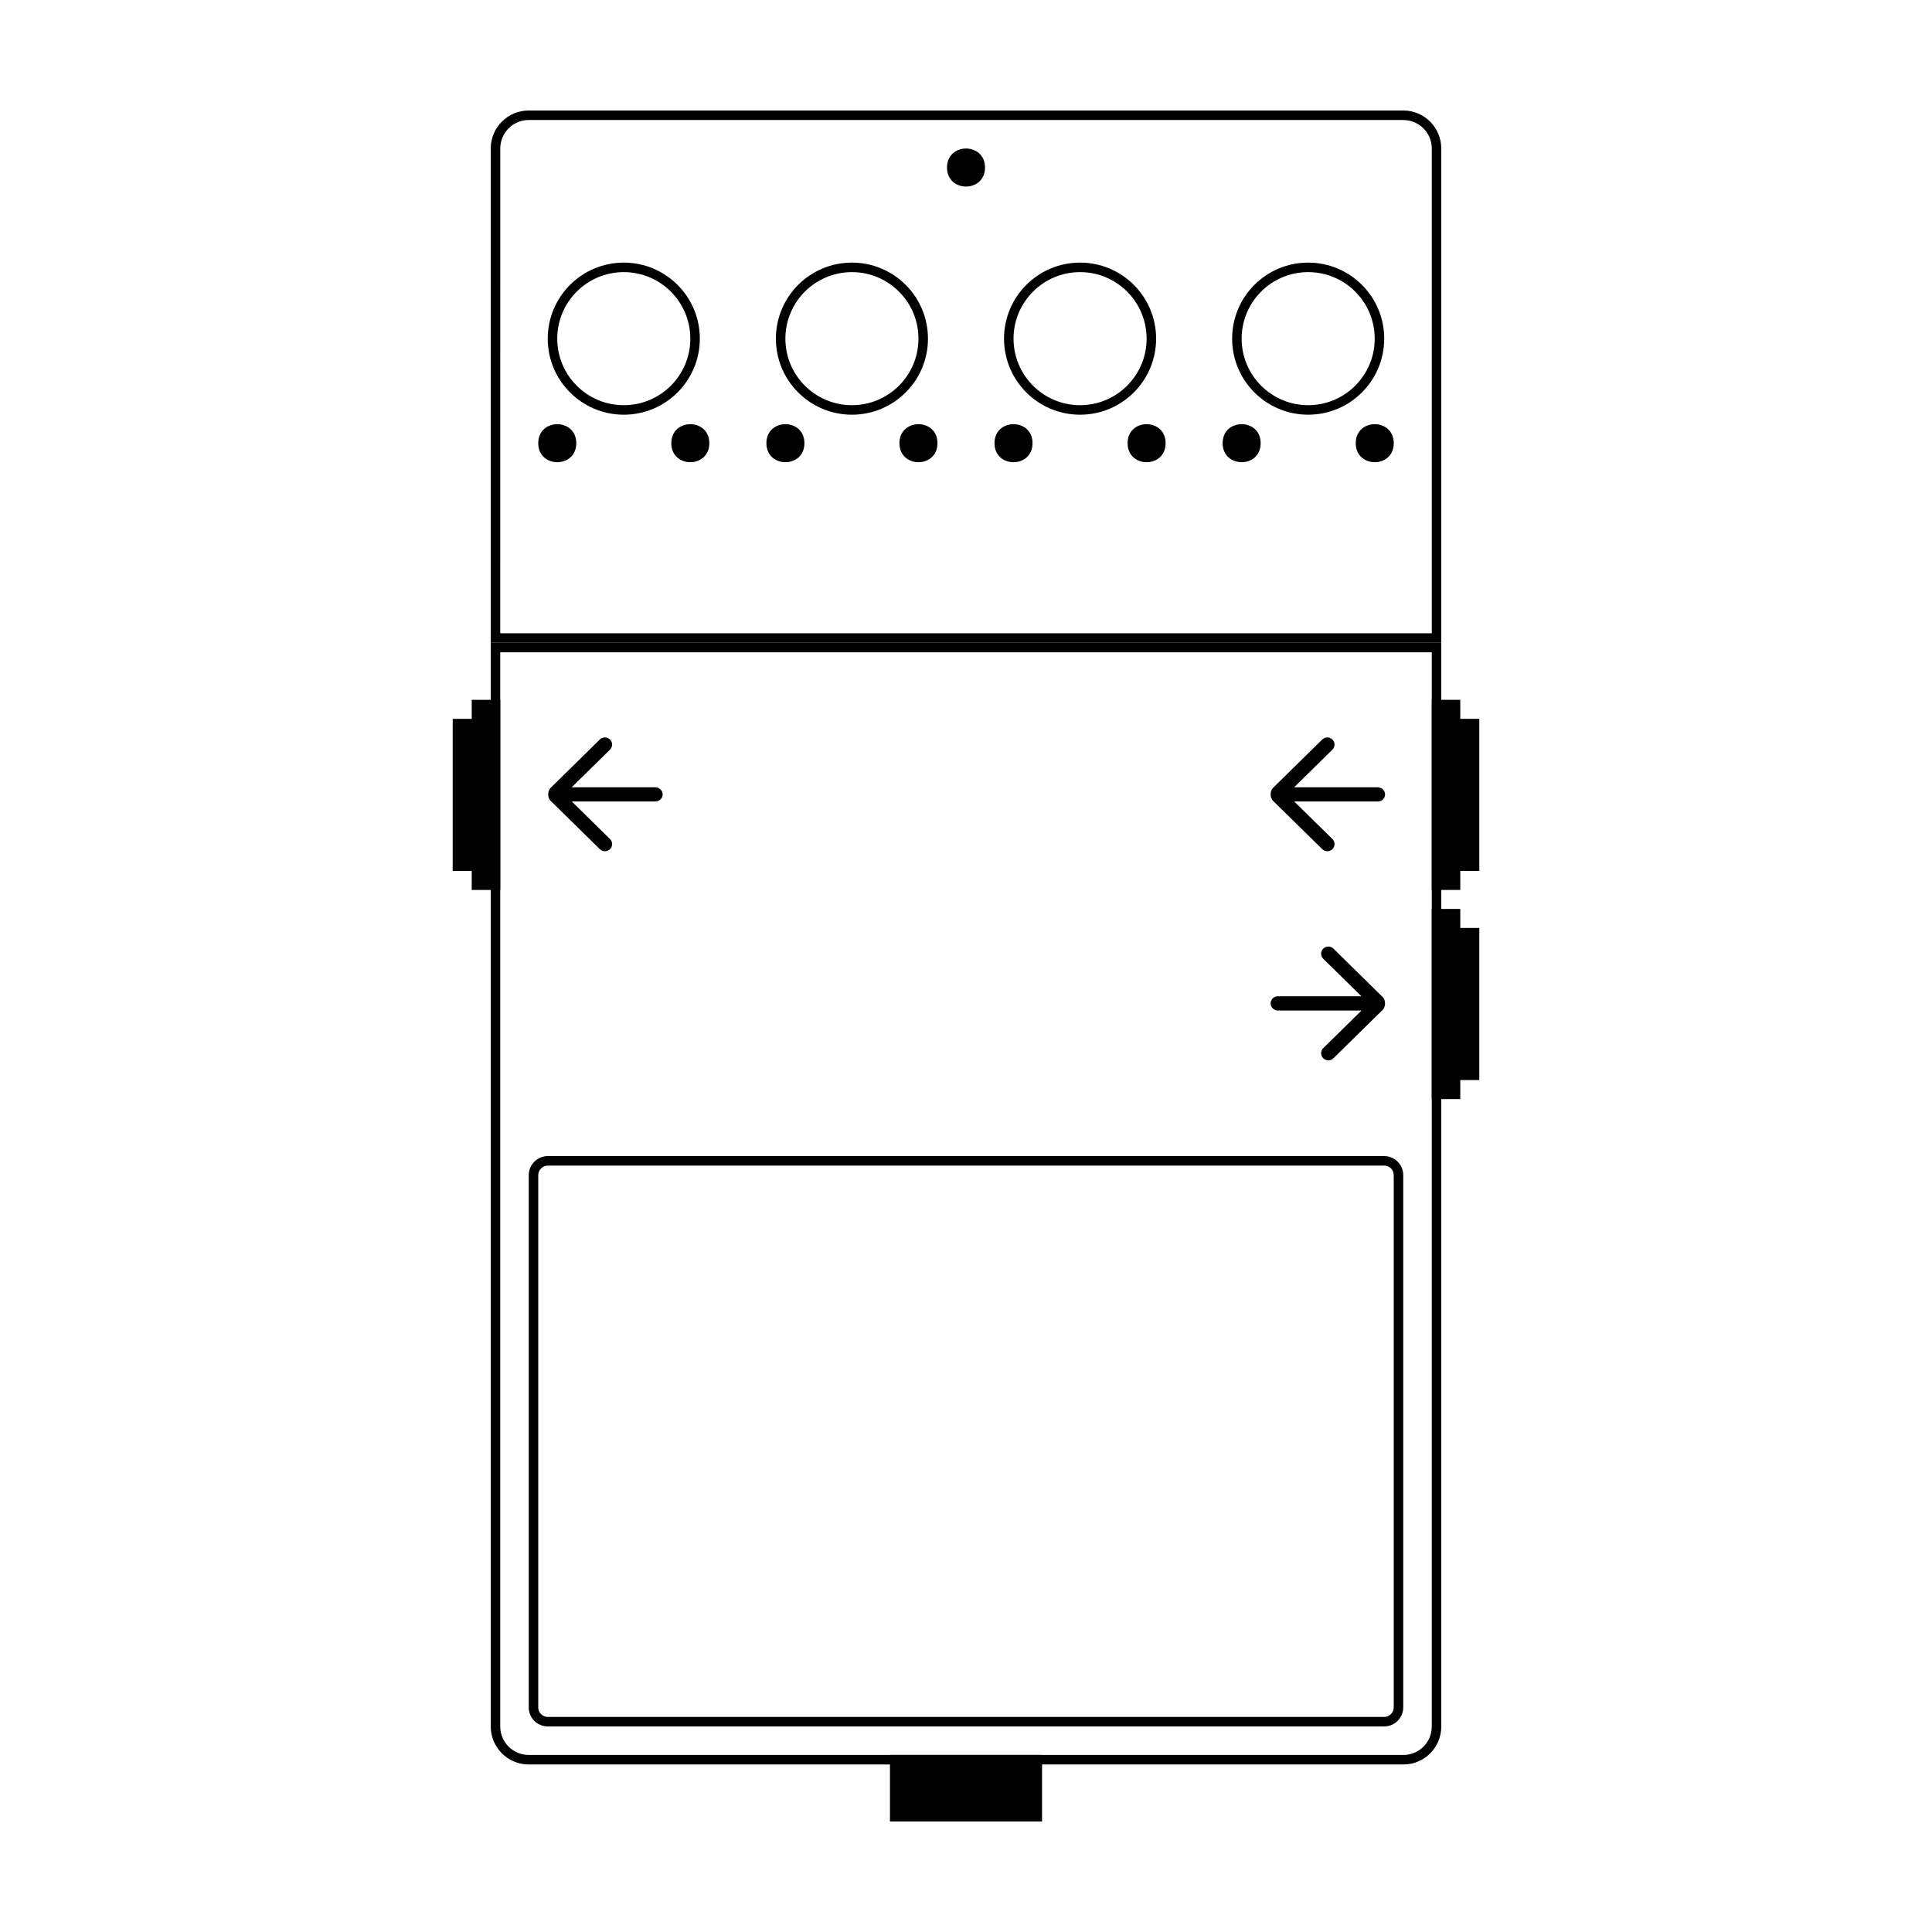 <?xml version="1.0" encoding="UTF-8"?>
<!-- Uploaded to: ICON Repo, www.svgrepo.com, Generator: ICON Repo Mixer Tools -->
<svg fill="#000000" width="800px" height="800px" version="1.1" viewBox="144 144 512 512" xmlns="http://www.w3.org/2000/svg">
 <g>
  <path d="m276.57 316.87v284.67c0 4.137 3.383 7.539 7.512 7.539h231.84c4.152 0 7.512-3.367 7.512-7.539v-284.67zm-2.519-2.519h251.9v287.19c0 5.555-4.477 10.059-10.027 10.059h-231.84c-5.543 0-10.031-4.551-10.031-10.059z"/>
  <path d="m286.64 455.41v141.08c0 1.383 1.133 2.512 2.539 2.512h221.64c1.387 0 2.535-1.141 2.535-2.512v-141.08c0-1.383-1.133-2.512-2.535-2.512h-221.64c-1.387 0-2.539 1.141-2.539 2.512zm-2.519 0c0-2.777 2.297-5.031 5.059-5.031h221.64c2.789 0 5.055 2.254 5.055 5.031v141.08c0 2.777-2.293 5.031-5.055 5.031h-221.64c-2.793 0-5.059-2.254-5.059-5.031z"/>
  <path d="m480.73 354.52c0 1.316 0.809 1.867 1.035 2.094l12.629 12.406c0.777 0.766 1.969 0.742 2.719 0.004 0.727-0.715 0.746-1.934-0.004-2.672l-10.125-9.945h22.137c1.09 0 1.934-0.848 1.934-1.887 0-1.012-0.867-1.887-1.934-1.887h-22.164l10.152-9.973c0.75-0.738 0.73-1.957 0.004-2.672-0.75-0.738-1.941-0.762-2.719 0.004l-12.629 12.406c-0.23 0.227-1.035 0.805-1.035 2.121z" fill-rule="evenodd"/>
  <path d="m511.05 409.91c0-1.316-0.809-1.867-1.035-2.09l-12.629-12.41c-0.781-0.766-1.969-0.738-2.719-0.004-0.727 0.715-0.746 1.934 0.004 2.672l10.125 9.949h-22.137c-1.09 0-1.934 0.844-1.934 1.883 0 1.012 0.867 1.887 1.934 1.887h22.164l-10.152 9.973c-0.75 0.742-0.73 1.957-0.004 2.672 0.75 0.738 1.938 0.762 2.719-0.004l12.629-12.406c0.23-0.227 1.035-0.805 1.035-2.121z" fill-rule="evenodd"/>
  <path d="m289.28 354.52c0 1.316 0.809 1.867 1.039 2.094l12.625 12.406c0.781 0.766 1.969 0.742 2.719 0.004 0.73-0.715 0.75-1.934-0.004-2.672l-10.125-9.945h22.137c1.09 0 1.934-0.848 1.934-1.887 0-1.012-0.867-1.887-1.934-1.887h-22.164l10.152-9.973c0.754-0.738 0.734-1.957 0.004-2.672-0.75-0.738-1.938-0.762-2.719 0.004l-12.625 12.406c-0.23 0.227-1.039 0.805-1.039 2.121z" fill-rule="evenodd"/>
  <path d="m405.04 188.4c0 6.719-10.074 6.719-10.074 0s10.074-6.719 10.074 0" fill-rule="evenodd"/>
  <path d="m296.72 261.45c0 6.719-10.078 6.719-10.078 0 0-6.715 10.078-6.715 10.078 0" fill-rule="evenodd"/>
  <path d="m357.18 261.45c0 6.719-10.078 6.719-10.078 0 0-6.715 10.078-6.715 10.078 0" fill-rule="evenodd"/>
  <path d="m417.63 261.45c0 6.719-10.078 6.719-10.078 0 0-6.715 10.078-6.715 10.078 0" fill-rule="evenodd"/>
  <path d="m478.09 261.45c0 6.719-10.078 6.719-10.078 0 0-6.715 10.078-6.715 10.078 0" fill-rule="evenodd"/>
  <path d="m331.98 261.45c0 6.719-10.078 6.719-10.078 0 0-6.715 10.078-6.715 10.078 0" fill-rule="evenodd"/>
  <path d="m392.44 261.45c0 6.719-10.078 6.719-10.078 0 0-6.715 10.078-6.715 10.078 0" fill-rule="evenodd"/>
  <path d="m452.9 261.45c0 6.719-10.074 6.719-10.074 0 0-6.715 10.074-6.715 10.074 0" fill-rule="evenodd"/>
  <path d="m513.36 261.45c0 6.719-10.074 6.719-10.074 0 0-6.715 10.074-6.715 10.074 0" fill-rule="evenodd"/>
  <path d="m309.31 251.38c9.738 0 17.633-7.894 17.633-17.633 0-9.738-7.894-17.633-17.633-17.633s-17.633 7.894-17.633 17.633c0 9.738 7.894 17.633 17.633 17.633zm0 2.519c-11.129 0-20.152-9.023-20.152-20.152 0-11.129 9.023-20.152 20.152-20.152s20.152 9.023 20.152 20.152c0 11.129-9.023 20.152-20.152 20.152z"/>
  <path d="m369.77 251.38c9.738 0 17.633-7.894 17.633-17.633 0-9.738-7.894-17.633-17.633-17.633s-17.633 7.894-17.633 17.633c0 9.738 7.894 17.633 17.633 17.633zm0 2.519c-11.129 0-20.152-9.023-20.152-20.152 0-11.129 9.023-20.152 20.152-20.152 11.129 0 20.152 9.023 20.152 20.152 0 11.129-9.023 20.152-20.152 20.152z"/>
  <path d="m430.23 251.38c9.738 0 17.633-7.894 17.633-17.633 0-9.738-7.894-17.633-17.633-17.633-9.738 0-17.633 7.894-17.633 17.633 0 9.738 7.894 17.633 17.633 17.633zm0 2.519c-11.129 0-20.152-9.023-20.152-20.152 0-11.129 9.023-20.152 20.152-20.152 11.129 0 20.152 9.023 20.152 20.152 0 11.129-9.023 20.152-20.152 20.152z"/>
  <path d="m490.68 251.38c9.738 0 17.633-7.894 17.633-17.633 0-9.738-7.894-17.633-17.633-17.633-9.738 0-17.633 7.894-17.633 17.633 0 9.738 7.894 17.633 17.633 17.633zm0 2.519c-11.129 0-20.152-9.023-20.152-20.152 0-11.129 9.023-20.152 20.152-20.152s20.152 9.023 20.152 20.152c0 11.129-9.023 20.152-20.152 20.152z"/>
  <path d="m276.57 311.83h246.87v-128.47c0-4.172-3.387-7.555-7.559-7.555h-231.75c-4.172 0-7.555 3.383-7.555 7.555zm7.555-138.55h231.75c5.566 0 10.074 4.512 10.074 10.074v130.99h-251.9v-130.99c0-5.562 4.512-10.074 10.074-10.074z"/>
  <path d="m379.85 609.08h40.305v17.633h-40.305z" fill-rule="evenodd"/>
  <path d="m269.01 374.81v5.039h7.559v-50.383h-7.559v5.039h-5.039v40.305z" fill-rule="evenodd"/>
  <path d="m530.99 334.5v-5.039h-7.555v50.383h7.555v-5.039h5.039v-40.305z" fill-rule="evenodd"/>
  <path d="m530.99 389.92v-5.039h-7.555v50.383h7.555v-5.039h5.039v-40.305z" fill-rule="evenodd"/>
 </g>
</svg>